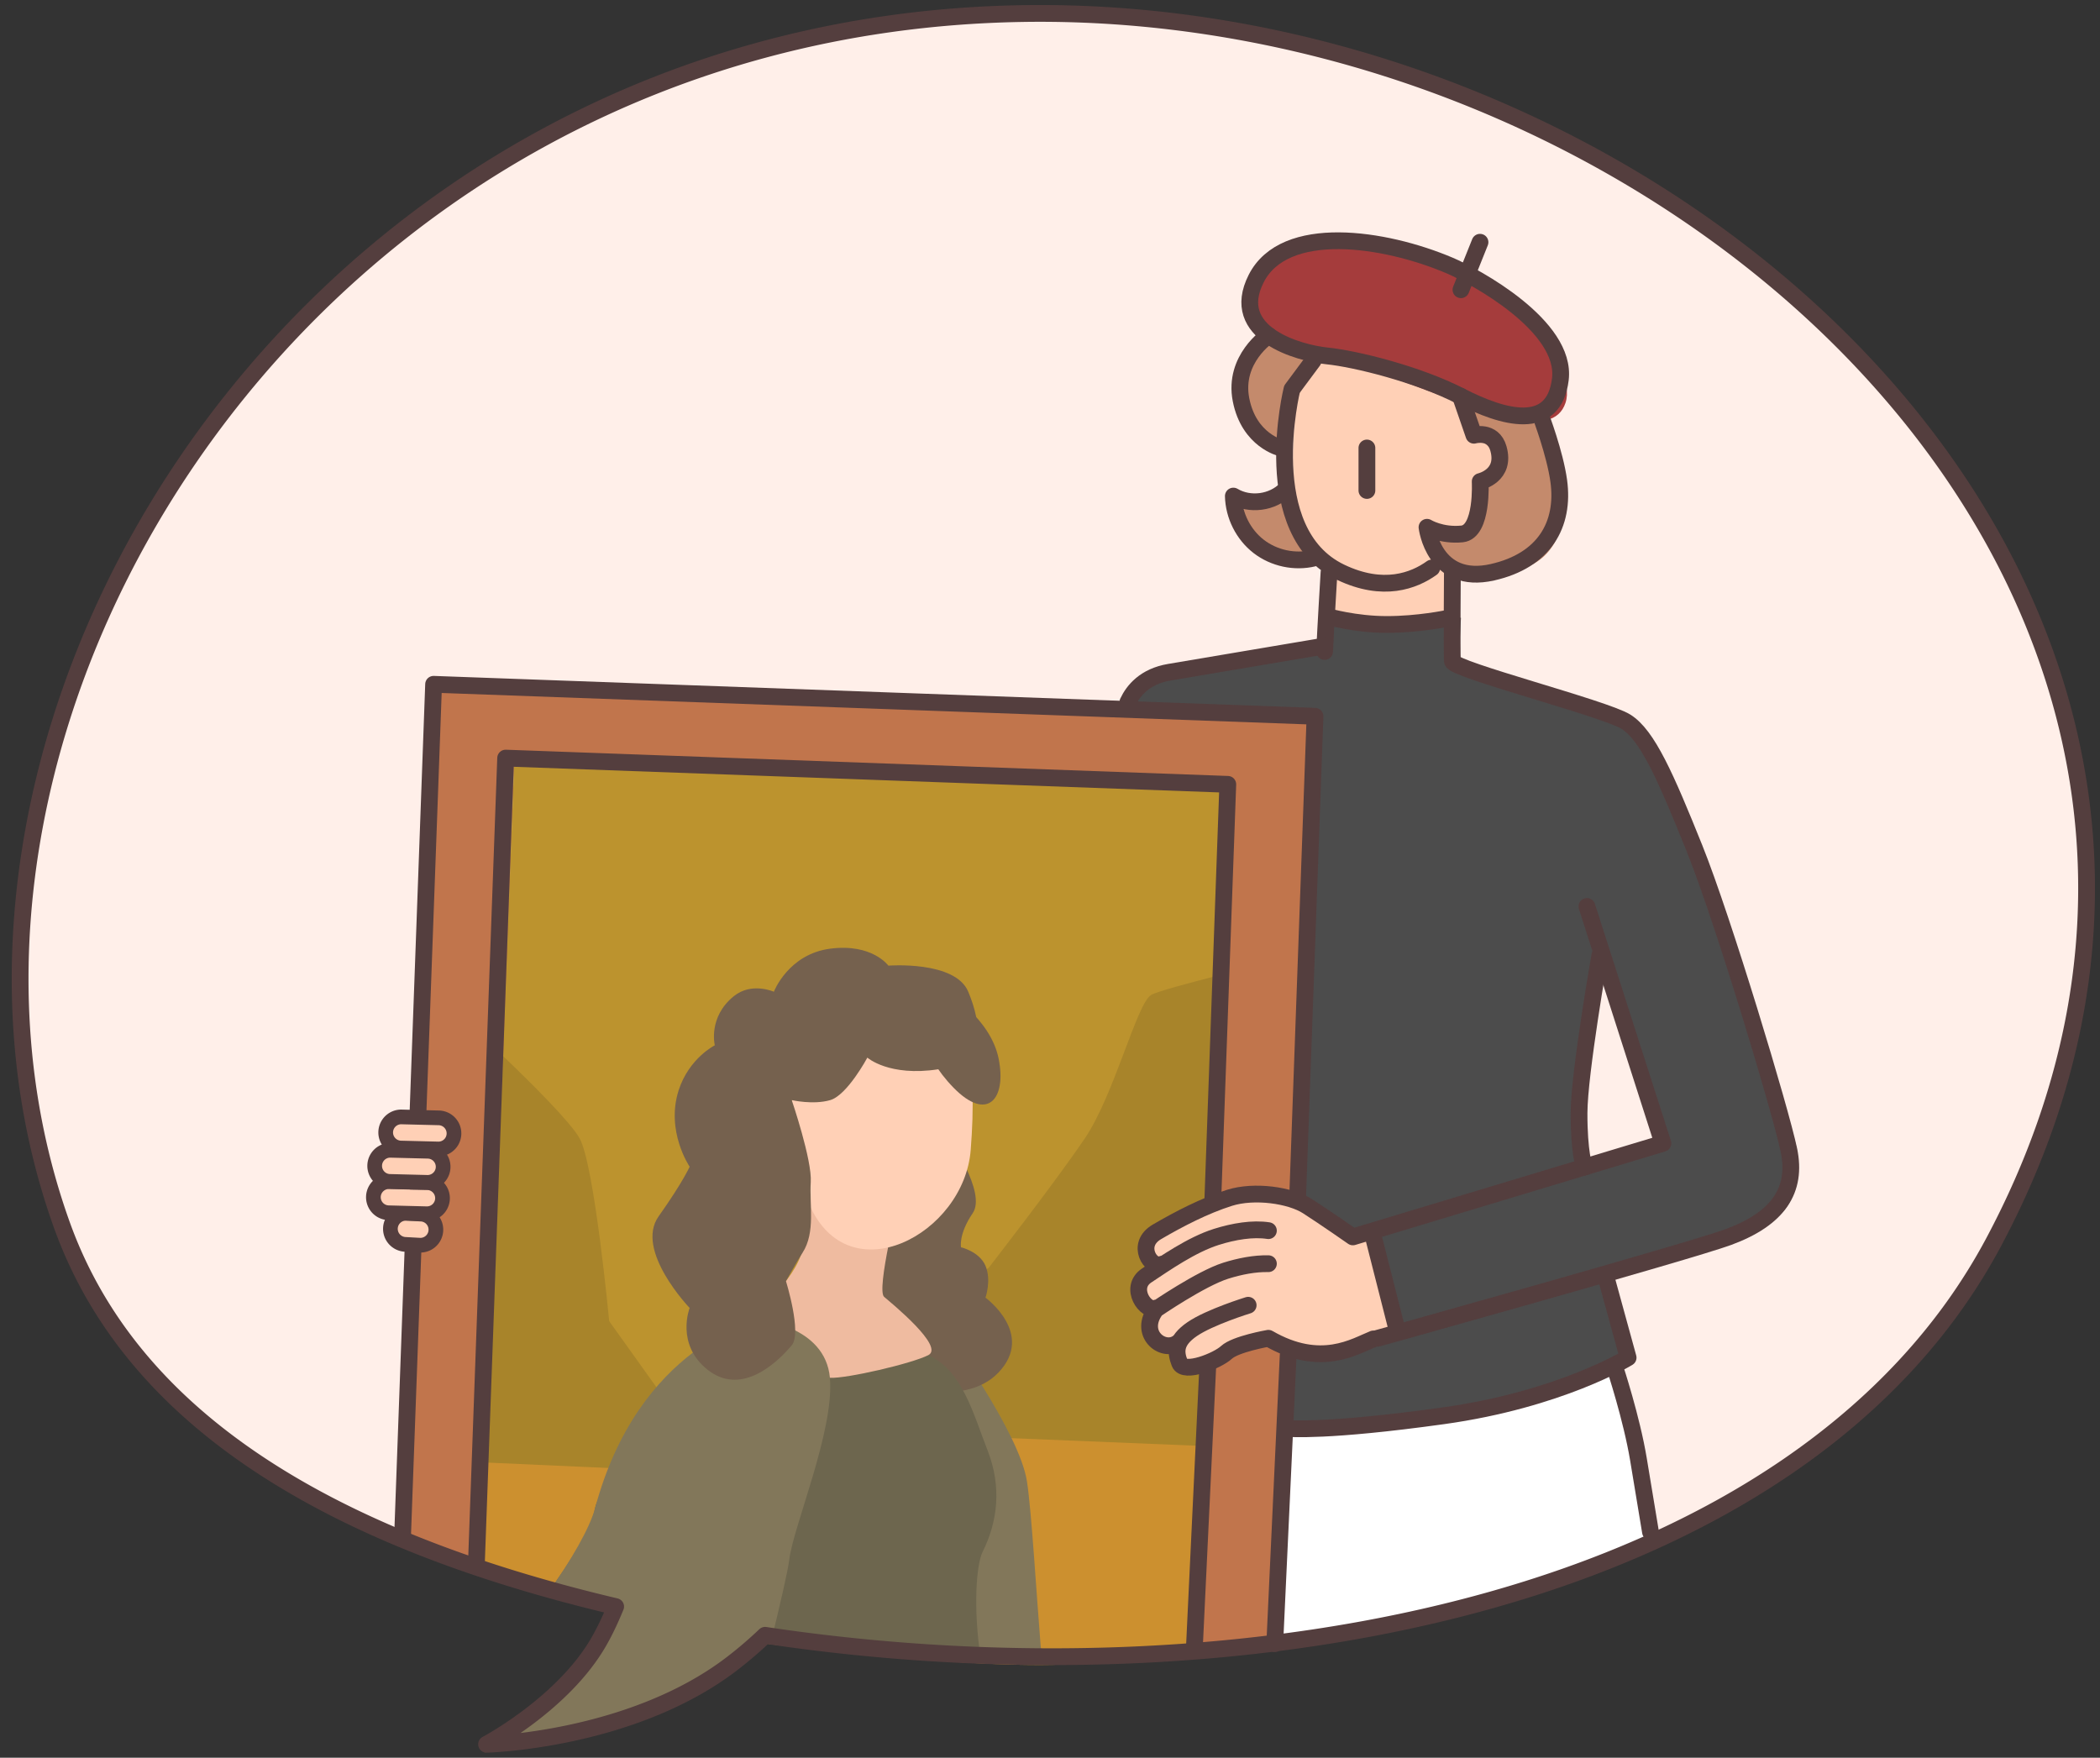 <svg width="313" height="262" xmlns="http://www.w3.org/2000/svg"><rect width="100%" height="100%" fill="#333333" stroke="none"/><g fill="none" fill-rule="evenodd"><path d="M151.883 2.462C251.095.7 347.315 90.979 296.892 185.752c-28.737 54.012-111.827 69.36-183.132 58.665a61.36 61.36 0 01-5.098 4.356c-14.963 11.379-36.416 11.905-36.416 11.905s10.765-5.697 16.247-14.504c1.09-1.753 2.089-3.836 2.99-6.041-44.345-10.488-72.477-28.909-82.526-56.885C-18.157 107.778 45.6 4.348 151.883 2.462" fill="#FFEFE9"/><path d="M217.555 94.7v-9.965l-3.326-5.924s4.628 2.136 5.278.608c.652-1.527 2.606-9.216 2.606-9.216s2.82-.824 2.17-2.79c-.65-1.964-3.69-3.055-3.69-3.055l-2.604-5.495s-6.947-3.018-12.155-4.328c-5.21-1.31-7.847-1.75-7.847-1.75l-4.526 5.244s-2.05 13.847.603 20.02c2.652 6.173 4.833 7.43 4.833 7.43V95.7s3.674.944 9.646 1.062c5.972.12 9.012-2.063 9.012-2.063" fill="#FFD0B6"/><path d="M248.607 170.544c.767 0-9.278-28.166-9.278-28.166s-1.21 6.558-2.343 15.17c-1.133 8.61-.086 16.234-.086 16.234s10.94-3.238 11.707-3.238zm-79.905-64.963c.946-1.305.389-4.004 4.063-4.633 3.675-.63 25.18-4.06 25.18-4.06s.79-4.801.77-4.801c-.022 0 7.79 1.16 12.47.452 4.68-.708 6.566-.452 6.566-.452l-.352 6.432s26.19 8.661 26.14 9.218c-.049.556 7.101 11.874 7.101 11.874s17.723 51.19 17.18 51.962c-.54.772 1.762 7.974-4.889 11.06-6.65 3.087-23.353 7.56-23.353 7.56l3.657 12.505s-11.533 6.55-29.3 8.805c-17.767 2.255-21.965 3.093-21.912 1.62l3.803-106.56-27.124-.982z" fill="#4C4C4C"/><path fill="#A89062" d="M195.826 106.562L64.86 101.794l-4.61 128.073 12.082 4.912 4.318-120.545 106.525 3.877-4.596 128.62"/><path d="M190.87 245.693l-12.297.923 4.601-129.352-106.525-3.878-4.319 121.478-12.081-4.3 4.612-129.616s131.005 4.43 130.965 5.54l-4.956 139.205z" fill="#C1754C"/><path d="M233.336 60.044c-1.89 5.698-11.684 1.468-23.066-2.76-11.383-4.228-25.87-5.699-23.266-14.761 2.604-9.061 17.273-6.427 26.516-3.384 10.951 3.606 21.706 15.206 19.816 20.905z" fill="#A53C3C"/><path d="M231.014 63.753s6.74 17.472-4.078 20.994c-10.82 3.522-14.645-2.902-14.246-4.545.4-1.643 7.174.69 7.174-.996s1.195-6.68 1.195-6.68 4.588-2.04 2.67-4.12c-1.915-2.078-4.54-4.191-4.54-4.191l-2.15-4.36 13.975 3.898zm-40.41-12.469c-.797-1.28-7.6 2.06-5.989 7.3 1.61 5.238 7.119 9.027 7.119 9.027l1.726-8.59 3.132-5.487-5.988-2.25zm1.653 22.673l4.336 10.109s-6.083 1.985-9.527-3.018l-3.446-5.002s5.447-.428 6.487-.796c1.038-.369 2.15-1.293 2.15-1.293" fill="#C48A6C"/><path d="M178.594 246.39l4.58-129.125-106.525-3.88-4.586 121.554 19.42 5.194s-2.948 7.676-7.652 11.824c-4.702 4.149-11.586 8.722-11.586 8.722s29.027-6.261 34.42-10.485c5.396-4.223 7.095-5.777 7.095-5.777s28.491 3.76 44.628 3.185c16.135-.575 20.206-1.213 20.206-1.213" fill="#BC932E"/><path d="M161.696 169.68c4.407-6.523 7.714-20.074 9.883-21.374.846-.506 5.353-1.715 10.603-3.066l-2.836 79.912-66.049 4.715 10.848-24.287 23.224-16.615s9.919-12.762 14.327-19.285" fill="#A8842A"/><path d="M205.291 183.464c.256.476 3.423 15.472 3.423 15.472s-3.2 1.17-5.776 1.896c-2.575.726-4.819 2.372-8.166.92-2.233-.968-5.213-1.645-8.94-2.034-4.02 4.06-6.685 5.503-7.996 4.325-1.967-1.765-1.555-5.266-1.85-4.325-.296.942-2.975 1.682-3.691-.306-.716-1.988 1.203-4.28.69-4.123-.513.157-2.983-.203-2.73-2.18.25-1.978 2.793-5.127 2.326-4.541-.465.585-3.431-3.192-1.233-4 2.197-.808 10.957-7.142 17.394-6.402 6.435.74 14.124 5.774 13.944 6.133l2.605-.835z" fill="#FFD0B6"/><path d="M178.594 246.91s-4.071.636-20.206 1.21c-16.137.577-44.628-3.184-44.628-3.184s-1.7 1.554-7.094 5.777c-5.394 4.224-34.421 10.486-34.421 10.486s6.884-4.574 11.586-8.723c4.704-4.148 7.653-11.823 7.653-11.823l-19.42-6.431.907-22.846c29.946 1.13 77.297 2.937 106.736 4.177l-1.113 31.357z" fill="#CC902F"/><path d="M74.987 157.424c4.265 4.083 10.05 9.839 11.403 12.256 2.204 3.937 4.408 27.245 4.408 27.245l16.162 22.623-34.259-1.537 2.286-60.587z" fill="#A8842A"/><path d="M247.318 229.85s-2.15-11.995-2.737-16.124c-.588-4.13-3.13-9.832-3.13-9.832s-12.904 5.505-21.313 6.882c-8.408 1.378-28.115 2.347-28.115 2.347l-1.153 32.57s25.357-3.848 34.939-7.387c9.58-3.54 21.509-8.456 21.509-8.456" fill="#FFF"/><path d="M155.284 247.648c-8.816.077-20.287-.868-29.011-1.761l3.784-46.474 10.722-1.203s11.179 15.218 12.294 22.65c.701 4.68 1.326 15.756 2.211 26.788" fill="#82775A"/><path d="M141.565 169.302c-.183.556 5.535 8.418 3.41 11.539-2.126 3.122-1.742 5.082-1.742 5.082s2.733.606 3.65 2.756c.917 2.15 0 4.75 0 4.75s7.402 5.38 1.959 11.134c-5.442 5.752-16.63 1.3-16.63 1.3l-6.361-19.037 7.462-16.267 8.252-1.257z" fill="#75614E"/><path d="M113.327 244.395s-1.697 1.561-7.084 5.805c-5.385 4.243-34.367 10.534-34.367 10.534s6.874-4.594 11.569-8.763c4.696-4.168 7.64-11.88 7.64-11.88l-9.506-2.56c3.541-4.868 6.609-9.798 7.11-12.702.977-5.671 24.247-28.152 24.247-28.152l12.915-1.715s7.421 4.71 12.515 7.03c5.094 2.32 6.688 8.737 8.825 14.19 2.138 5.45 1.518 10.625-.746 15.155-.877 1.756-1.471 8.113-.241 16.108-15.335-.721-32.877-3.05-32.877-3.05" fill="#6D664E"/><path d="M133.965 178.812s-3.393 13.463-2.186 14.496c1.208 1.035 9.032 7.425 6.587 8.684-2.445 1.258-12.226 3.523-14.671 3.381-2.445-.143-11.737-5.866-10.759-8.696.978-2.83 7.056-7.175 6.847-12.164-.21-4.989 3.424-11.668 3.424-11.668l10.758 5.967z" fill="#EFBBA0"/><path d="M135.065 147.827c9.52.846 10.596 10.986 9.618 23.575-.979 12.59-18.192 21.653-24.06 8.123-5.868-13.532-1.956-18.763 1.956-24.808 3.912-6.044 12.486-6.89 12.486-6.89" fill="#FFD0B6"/><path d="M123.695 205.373c.693 7.848-5.487 22.199-6.064 27.147-.178 1.516-1.265 6.25-2.686 12.081-1.035-.13-1.618-.206-1.618-.206s-1.698 1.561-7.083 5.805c-5.387 4.243-34.367 10.534-34.367 10.534s6.872-4.594 11.568-8.763c4.696-4.168 7.64-11.881 7.64-11.881l-9.507-2.558c3.542-4.87 6.352-9.857 7.11-12.703 6.48-24.298 24.249-28.151 24.249-28.151s10.065.847 10.758 8.695" fill="#82775A"/><path d="M144.316 147.827c1.934 4.667 2.895 10.42-4.462 11.557-7.358 1.136-10.576-1.738-10.576-1.738s-2.988 5.59-5.529 6.333c-2.54.742-5.743 0-5.743 0s3.057 8.952 2.836 12.248c-.22 3.298.743 7.47-1.228 10.51-.826 1.275-2.47 4.228-2.47 4.228s2.41 7.73.862 9.567c-2.665 3.161-7.77 7.438-12.554 3.63-4.782-3.808-2.662-9.2-2.662-9.2s-8.234-8.57-4.626-13.652c3.607-5.083 4.626-7.403 4.626-7.403s-3.612-5.3-1.631-11.412c1.549-4.778 5.38-6.682 5.38-6.682s-1.047-4.204 2.855-7.34c2.646-2.125 5.947-.646 5.947-.646s2.146-5.61 8.408-6.421c6.263-.811 8.662 2.53 8.662 2.53s9.972-.776 11.905 3.89" fill="#75614E"/><path d="M137.347 152.493s-.262 4.473 4.768 9.63c5.03 5.157 7.952 1.728 6.727-4.333-1.224-6.06-7.827-9.964-7.827-9.964l-3.668 4.667z" fill="#75614E"/><path stroke="#543E3E" stroke-width="2.5" stroke-linecap="round" stroke-linejoin="round" d="M193.416 178.268L196 106.766 64.626 102 60 229m130 16l2-43"/><path stroke="#543E3E" stroke-width="2.5" stroke-linecap="round" stroke-linejoin="round" d="M180.768 178.82L183 116.912 75.364 113 71 233.228M178 246l2-42M213.398 84.668c-2.645 1.9-7.228 3.671-13.581.63-12.539-6.003-7.252-27.288-7.252-27.288l3.153-4.243m2.37 31.539s-.513 8.435-.658 11.802m32.214-35.112s2.12 5.581 2.684 9.693c.89 6.49-2.145 11.856-9.88 13.609-8.748 1.98-9.758-6.703-9.758-6.703s2.115 1.307 5.227.992c3.113-.314 2.7-7.814 2.7-7.814s3.873-.857 2.716-4.923c-.798-2.811-3.648-1.975-3.648-1.975l-2.016-5.835"/><path d="M216.056 39.573c3.78 1.606 17.484 9.015 16.51 16.967-.974 7.95-8.545 5.765-14.897 2.5-6.352-3.264-15.592-5.55-19.862-5.986-4.27-.436-14.749-3.337-10.566-11.546 4.218-8.278 19.08-6.069 28.815-1.935zm-24.38 33.33c-1.988 2.045-5.402 2.498-7.85 1.041.063 2.898 1.49 5.736 3.776 7.503 2.286 1.767 5.383 2.427 8.185 1.746" stroke="#543E3E" stroke-width="2.5" stroke-linecap="round" stroke-linejoin="round"/><path d="M189.083 50.004s-5.304 3.486-4.111 9.586c1.193 6.098 5.963 7.187 5.963 7.187m29.656-30.67l-2.839 7.08m-1.276 41.661s-.089 12.458 0 13.71c.09 1.252 22.658 7.019 25.87 9.023 3.214 2.003 5.956 8.281 10.209 18.861 4.253 10.582 12.822 39.003 14.07 44.97 1.25 5.965-1.55 10.224-9 12.973-5.85 2.16-52.835 15.25-52.29 15.097" stroke="#543E3E" stroke-width="2.5" stroke-linecap="round" stroke-linejoin="round"/><path stroke="#543E3E" stroke-width="2.5" stroke-linecap="round" stroke-linejoin="round" d="M236.527 135.112l11.324 35.315-46.207 13.943m0 0s-4.247-2.968-6.784-4.59c-2.536-1.625-7.905-2.405-11.604-1.236-3.698 1.166-7.527 3.151-10.815 5.072-3.287 1.921-.84 5.583.692 4.84"/><path d="M189.053 183.437c-2.33-.36-5.156.11-7.758.931-3.698 1.167-7.65 3.94-10.387 5.754-2.737 1.812-.11 5.617 1.46 4.84m16.685-6.598c-2.017-.049-4.268.386-6.373 1.05-3.698 1.167-10.387 5.753-10.387 5.753-2.677 3.573.937 6.47 3.138 5.067" stroke="#543E3E" stroke-width="2.5" stroke-linecap="round" stroke-linejoin="round"/><path d="M186.035 194.557s-5.716 1.761-8.337 3.554c-2.622 1.794-2.517 3.415-1.871 5.061.645 1.644 5.62-.329 6.972-1.583 1.35-1.255 6.254-2.107 6.254-2.107 7.826 4.521 12.906 1.187 15.651.096M197.332 96.31s-17.98 3.04-23.037 3.89c-3.659.615-5.379 2.736-6.183 4.45m47.561-12.466s-4.238.9-8.966.9c-4.729 0-8.788-1.174-8.788-1.174m40.543 50.443s-3.096 17.623-3.11 23.536c-.016 5.914.77 8.077.77 8.077m3.162 16.085l3.384 12.318s-10.176 6.25-27.582 8.672c-17.407 2.421-22.671 1.88-23.508 1.88m13.126-28.551l3.42 13.452m32.599 6.095s2.467 7.47 3.485 13.61c1.019 6.14 1.794 10.822 1.794 10.822" stroke="#543E3E" stroke-width="2.5" stroke-linecap="round" stroke-linejoin="round"/><path d="M59.672 171.12l5.673.144a2.32 2.32 0 00.118-4.637l-5.675-.143a2.32 2.32 0 00-.116 4.636" fill="#FFD0B6"/><path d="M59.672 171.12l5.673.144a2.32 2.32 0 00.118-4.637l-5.675-.143a2.32 2.32 0 00-.116 4.636z" stroke="#543E3E" stroke-width="2.19"/><path d="M60.374 185.484l2.275.125a2.32 2.32 0 00.118-4.637l-2.276-.124a2.32 2.32 0 00-.117 4.636" fill="#FFD0B6"/><path d="M60.374 185.484l2.275.125a2.32 2.32 0 00.118-4.637l-2.276-.124a2.32 2.32 0 00-.117 4.636z" stroke="#543E3E" stroke-width="2.19"/><path d="M57.913 180.771l5.675.146a2.322 2.322 0 002.367-2.26 2.322 2.322 0 00-2.25-2.378l-5.674-.144a2.318 2.318 0 00-.118 4.636" fill="#FFD0B6"/><path d="M57.913 180.771l5.675.146a2.322 2.322 0 002.367-2.26 2.322 2.322 0 00-2.25-2.378l-5.674-.144a2.318 2.318 0 00-.118 4.636z" stroke="#543E3E" stroke-width="2.19"/><path d="M58.03 176.096l5.674.145a2.32 2.32 0 00.118-4.638l-5.675-.143a2.32 2.32 0 00-.116 4.636" fill="#FFD0B6"/><path d="M58.03 176.096l5.674.145a2.32 2.32 0 00.118-4.638l-5.675-.143a2.32 2.32 0 00-.116 4.636z" stroke="#543E3E" stroke-width="2.19"/><path d="M203.734 66.777v6.33M152.155 2.025c99.207-1.76 195.42 88.435 145 183.119-28.734 53.961-111.82 69.294-183.12 58.61a61.342 61.342 0 01-5.098 4.352C93.975 259.474 72.523 260 72.523 260s10.765-5.691 16.246-14.49c1.091-1.752 2.09-3.832 2.991-6.036-44.343-10.478-72.473-28.882-82.522-56.832C-17.874 107.242 45.88 3.909 152.155 2.025z" stroke="#543E3E" stroke-width="2.5" stroke-linecap="round" stroke-linejoin="round"/></g></svg>